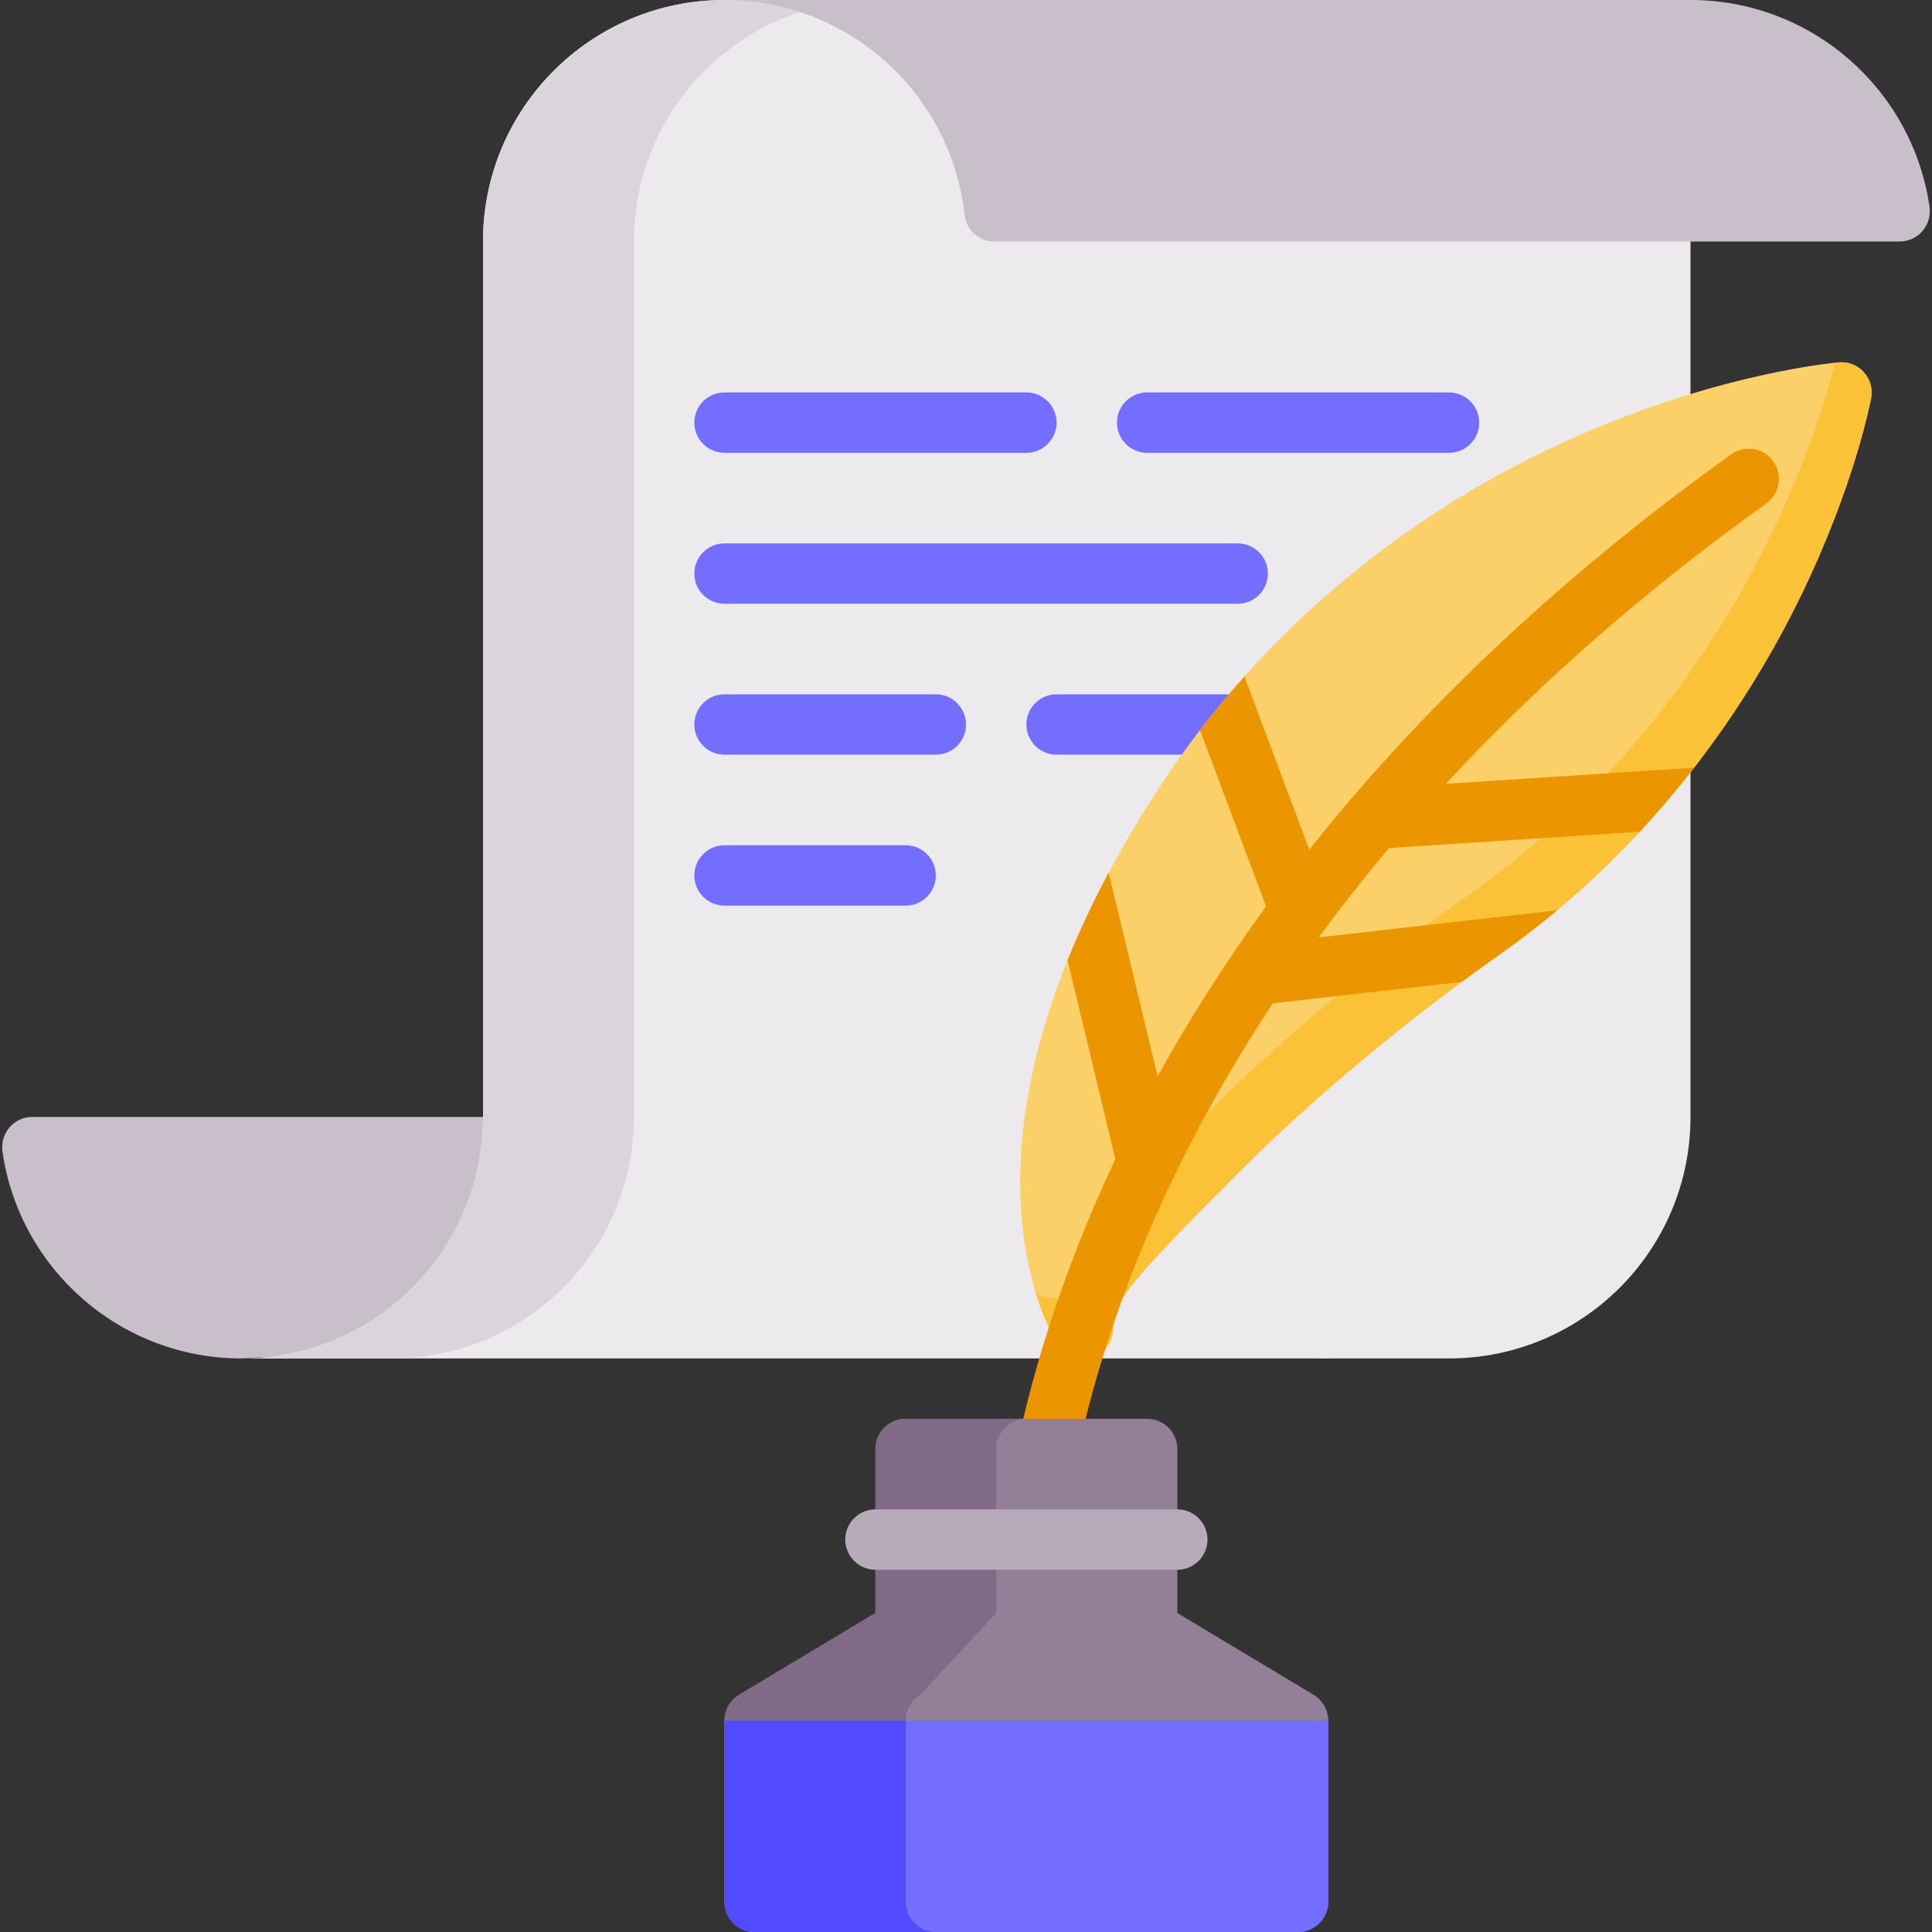 <svg id="Capa_1" enable-background="new 0 0 512 512" height="512" viewBox="0 0 512 512" width="512" xmlns="http://www.w3.org/2000/svg"><rect x="0" y="0" width="512" height="512" fill="#333333" stroke="none"/><g id="Flat_47_"><g><g><path d="m8.573 296c-4.9 0-8.614 4.361-7.915 9.21 4.465 30.983 31.123 54.79 63.342 54.79l136-8 152 8v-64z" fill="#c9bfcb"/><path d="m192 0c-35.346 0-64 28.654-64 64v232c0 35.346-28.654 64-64 64h320c35.346 0 64-28.654 64-64v-296z" fill="#edeaee"/><path d="m168 296v-232c0-35.346 28.654-64 64-64h-40c-35.346 0-64 28.654-64 64v232c0 35.346-28.654 64-64 64h40c35.346 0 64-28.654 64-64z" fill="#dbd4dd"/><path d="m263.553 64c-4.054 0-7.496-3.03-7.938-7.06-3.514-32.024-30.655-56.94-63.615-56.94h256c32.219 0 58.877 23.807 63.342 54.79.699 4.85-3.015 9.21-7.915 9.21z" fill="#c9bfcb"/></g><g fill="#746eff"><path d="m272 120h-80c-4.418 0-8-3.582-8-8s3.582-8 8-8h80c4.418 0 8 3.582 8 8s-3.582 8-8 8z"/><path d="m384 120h-80c-4.418 0-8-3.582-8-8s3.582-8 8-8h80c4.418 0 8 3.582 8 8s-3.582 8-8 8z"/><path d="m328 160h-136c-4.418 0-8-3.582-8-8s3.582-8 8-8h136c4.418 0 8 3.582 8 8s-3.582 8-8 8z"/><path d="m248 200h-56c-4.418 0-8-3.582-8-8s3.582-8 8-8h56c4.418 0 8 3.582 8 8s-3.582 8-8 8z"/><path d="m384 200h-104c-4.418 0-8-3.582-8-8s3.582-8 8-8h104c4.418 0 8 3.582 8 8s-3.582 8-8 8z"/><path d="m240 240h-48c-4.418 0-8-3.582-8-8s3.582-8 8-8h48c4.418 0 8 3.582 8 8s-3.582 8-8 8z"/><path d="m384 240h-48c-4.418 0-8-3.582-8-8s3.582-8 8-8h48c4.418 0 8 3.582 8 8s-3.582 8-8 8z"/></g></g><g><path d="m493.93 98.629c-1.673-1.847-4.107-2.804-6.593-2.602-1.181.099-29.341 2.583-65.921 18.054-33.73 14.265-81.266 42.782-116.165 97.624-57.73 90.719-26.717 141.163-25.454 143.776 1.357 2.808 4.186 4.52 7.201 4.52.592 0 1.191-.066 1.788-.203 3.636-.833 6.214-4.068 6.214-7.798 0-6.759 2.783-10.866 34.817-42.803 22.107-22.04 48.987-43.194 66.771-55.643 42.729-29.91 67.417-68.47 80.604-95.551 14.313-29.394 18.504-51.624 18.676-52.556.45-2.45-.266-4.971-1.938-6.818z" fill="#fcd069"/><path d="m493.93 98.629c-1.673-1.847-4.107-2.804-6.593-2.602-.108.009-.447.039-.992.096-2.254 8.842-7.31 25.667-17.152 45.879-13.188 27.081-37.876 65.642-80.604 95.551-17.783 12.449-44.663 33.603-66.771 55.643-32.035 31.937-34.818 36.044-34.818 42.803 0 3.73-2.578 6.965-6.214 7.798-.597.136-1.196.203-1.788.203-1.644 0-3.223-.524-4.548-1.442 2.388 7.837 4.998 12.202 5.346 12.923 1.357 2.808 4.186 4.52 7.201 4.52.592 0 1.191-.066 1.788-.203 3.637-.833 6.215-4.068 6.215-7.798 0-6.759 2.783-10.866 34.817-42.803 22.107-22.04 48.987-43.194 66.771-55.643 42.729-29.91 67.417-68.47 80.604-95.551 14.313-29.394 18.504-51.624 18.676-52.556.45-2.45-.266-4.971-1.938-6.818z" fill="#fbc137"/><path d="m469.938 122.253c-2.574-3.592-7.572-4.417-11.162-1.843-38.684 27.718-72.294 58.174-100.234 90.743-.423.396-.799.839-1.127 1.317-3.574 4.196-7.052 8.426-10.435 12.691l-17.206-45.882c-4.002 4.482-7.927 9.222-11.758 14.211l17.516 46.709c-10.693 14.688-20.302 29.743-28.756 45.084l-12.966-54.023c-4.325 8.106-7.924 15.84-10.889 23.191l12.661 52.756c-3.553 7.526-6.85 15.105-9.853 22.733-23.366 59.372-21.8 100.691-21.722 102.421.194 4.29 3.732 7.633 7.985 7.633.117 0 .235-.002.354-.008 4.409-.192 7.829-3.924 7.645-8.334-.017-.396-1.402-40.333 20.979-96.746 7.893-19.895 19.453-43.458 36.325-69.002l50.054-5.688c3.269-2.417 6.38-4.663 9.237-6.662 5.667-3.967 11.009-8.09 16.057-12.315l-63.162 7.177c5.701-7.764 11.897-15.668 18.629-23.668l66.452-4.334c5.238-5.641 10.017-11.33 14.389-16.972l-65.819 4.293c22.734-24.569 50.657-49.74 84.96-74.319 3.594-2.573 4.419-7.571 1.846-11.163z" fill="#eb9500"/></g><g><path d="m348.116 449.14-36.116-21.669v-43.471c0-4.418-3.582-8-8-8h-64c-4.418 0-8 3.582-8 8v43.471l-36.116 21.669c-2.409 1.446-3.884 4.05-3.884 6.86v48c0 4.418 3.582 8 8 8h144c4.418 0 8-3.582 8-8v-48c0-2.81-1.475-5.414-3.884-6.86z" fill="#937f98"/><path d="m240 504v-48c0-2.81 1.475-5.414 3.884-6.86l20.116-21.669v-43.471c0-4.418 3.582-8 8-8h-32c-4.418 0-8 3.582-8 8v43.471l-36.116 21.669c-2.409 1.446-3.884 4.05-3.884 6.86v48c0 4.418 3.582 8 8 8h48c-4.418 0-8-3.582-8-8z" fill="#816a87"/><path d="m312 416h-80c-4.418 0-8-3.582-8-8s3.582-8 8-8h80c4.418 0 8 3.582 8 8s-3.582 8-8 8z" fill="#b7aaba"/><path d="m352 456h-160v48c0 4.418 3.582 8 8 8h144c4.418 0 8-3.582 8-8z" fill="#746eff"/><path d="m240 504v-48h-48v48c0 4.418 3.582 8 8 8h48c-4.418 0-8-3.582-8-8z" fill="#524aff"/></g></g></svg>